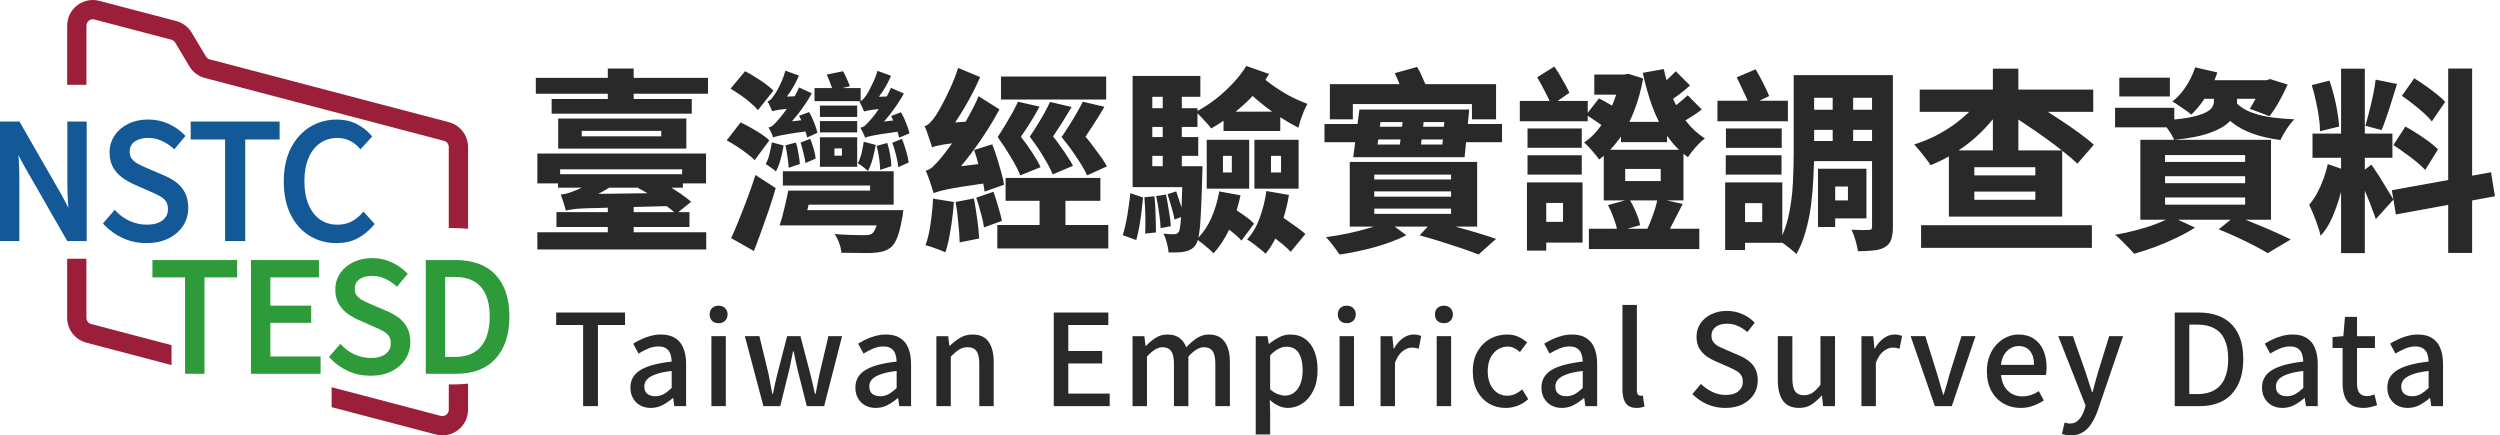 <svg width="379" height="66" viewBox="0 0 379 66" fill="none" xmlns="http://www.w3.org/2000/svg">
<g clip-path="url(#clip0_1778_149)">
<path d="M10.208 18.428V27.771C10.208 28.682 10.241 29.625 10.304 30.572C10.325 30.887 10.347 31.198 10.368 31.505C10.33 31.431 10.292 31.356 10.254 31.282C9.943 30.668 9.625 30.067 9.304 29.49L2.948 18.428H0V36.545H2.935V27.105C2.935 26.182 2.907 25.253 2.851 24.342C2.833 24.062 2.814 23.784 2.796 23.505C2.826 23.567 2.857 23.627 2.888 23.689C3.199 24.304 3.527 24.914 3.863 25.505L10.194 36.543H13.143V18.426H10.208V18.428Z" fill="#135897"/>
<path d="M28.026 29.179C27.687 28.546 27.223 28.01 26.643 27.586C26.086 27.179 25.435 26.821 24.715 26.527L22.265 25.481C21.83 25.296 21.392 25.088 20.959 24.864C20.57 24.663 20.247 24.404 20 24.095C19.773 23.811 19.663 23.459 19.663 23.012C19.663 22.352 19.897 21.854 20.376 21.491C20.887 21.107 21.586 20.911 22.454 20.911C23.153 20.911 23.814 21.043 24.416 21.304C25.033 21.572 25.601 21.926 26.107 22.357L26.431 22.634L28.115 20.607L27.844 20.335C27.208 19.699 26.421 19.167 25.507 18.751C24.582 18.332 23.555 18.119 22.454 18.119C21.352 18.119 20.345 18.333 19.474 18.756C18.593 19.184 17.89 19.78 17.383 20.527C16.869 21.285 16.608 22.162 16.608 23.131C16.608 24.029 16.804 24.811 17.192 25.454C17.57 26.082 18.06 26.605 18.646 27.01C19.206 27.397 19.782 27.72 20.357 27.966L22.842 29.065C23.364 29.28 23.84 29.509 24.259 29.744C24.639 29.959 24.942 30.222 25.158 30.526C25.359 30.809 25.46 31.211 25.46 31.722C25.46 32.417 25.198 32.964 24.656 33.39C24.093 33.835 23.289 34.06 22.265 34.06C21.406 34.06 20.569 33.888 19.777 33.546C18.983 33.206 18.289 32.732 17.711 32.141L17.392 31.813L15.603 33.876L15.87 34.153C16.665 34.981 17.61 35.644 18.677 36.125C19.751 36.608 20.942 36.852 22.217 36.852C23.491 36.852 24.624 36.613 25.558 36.141C26.502 35.665 27.242 35.019 27.758 34.22C28.277 33.416 28.54 32.512 28.54 31.529C28.54 30.607 28.366 29.816 28.026 29.177V29.179Z" fill="#135897"/>
<path d="M28.912 18.428V21.148H34.124V36.545H37.177V21.148H42.388V18.428H28.912Z" fill="#135897"/>
<path d="M55.105 32.072L54.792 32.412C54.292 32.957 53.741 33.373 53.15 33.65C52.567 33.923 51.894 34.062 51.151 34.062C50.15 34.062 49.266 33.799 48.524 33.282C47.777 32.759 47.189 32 46.778 31.024C46.357 30.026 46.144 28.828 46.144 27.464C46.144 26.1 46.361 24.907 46.789 23.919C47.208 22.95 47.797 22.199 48.545 21.684C49.287 21.172 50.163 20.914 51.15 20.914C51.783 20.914 52.378 21.038 52.916 21.282C53.457 21.527 53.936 21.871 54.34 22.304L54.651 22.637L56.423 20.691L56.179 20.409C55.638 19.784 54.926 19.242 54.065 18.799C53.191 18.349 52.194 18.122 51.101 18.122C49.569 18.122 48.174 18.507 46.952 19.268C45.732 20.029 44.76 21.127 44.062 22.531C43.369 23.924 43.019 25.6 43.019 27.514C43.019 29.428 43.366 31.122 44.05 32.507C44.741 33.906 45.701 34.991 46.907 35.735C48.112 36.479 49.491 36.857 51.007 36.857C52.196 36.857 53.249 36.625 54.138 36.168C55.014 35.718 55.828 35.069 56.557 34.24L56.804 33.959L55.1 32.077L55.105 32.072Z" fill="#135897"/>
<path d="M23.11 39.423V42.05H28.058V56.667H31.002V42.05H35.95V39.423H23.11Z" fill="#2E9B3A"/>
<path d="M40.988 54.041V48.94H47.179V46.337H40.988V42.05H48.352V39.423H38.045V56.667H48.601V54.041H40.988Z" fill="#2E9B3A"/>
<path d="M61.713 49.643C61.39 49.039 60.947 48.529 60.393 48.124C59.862 47.735 59.244 47.397 58.56 47.117L56.234 46.124C55.821 45.947 55.406 45.751 54.996 45.538C54.63 45.349 54.325 45.105 54.093 44.813C53.881 44.548 53.778 44.217 53.778 43.799C53.778 43.18 53.996 42.713 54.447 42.373C54.926 42.01 55.586 41.825 56.407 41.825C57.069 41.825 57.692 41.95 58.261 42.196C58.845 42.449 59.383 42.783 59.861 43.192L60.185 43.469L61.809 41.514L61.538 41.242C60.931 40.638 60.184 40.129 59.313 39.734C58.433 39.333 57.454 39.131 56.406 39.131C55.357 39.131 54.397 39.335 53.567 39.737C52.727 40.144 52.057 40.713 51.572 41.428C51.082 42.151 50.833 42.986 50.833 43.912C50.833 44.77 51.021 45.516 51.39 46.129C51.751 46.728 52.217 47.227 52.777 47.613C53.309 47.981 53.857 48.287 54.406 48.522L56.765 49.565C57.259 49.77 57.711 49.986 58.108 50.21C58.467 50.412 58.751 50.66 58.955 50.945C59.144 51.21 59.239 51.588 59.239 52.069C59.239 52.722 58.991 53.235 58.483 53.636C57.952 54.055 57.192 54.268 56.225 54.268C55.412 54.268 54.62 54.105 53.871 53.782C53.12 53.459 52.462 53.012 51.916 52.452L51.596 52.124L49.871 54.115L50.137 54.392C50.895 55.18 51.794 55.813 52.811 56.27C53.833 56.728 54.967 56.962 56.18 56.962C57.393 56.962 58.471 56.734 59.364 56.285C60.265 55.832 60.969 55.215 61.46 54.454C61.955 53.687 62.206 52.823 62.206 51.887C62.206 51.007 62.041 50.253 61.717 49.644L61.713 49.643Z" fill="#2E9B3A"/>
<path d="M75.137 41.668C73.742 40.179 71.704 39.423 69.081 39.423H64.548V56.667H69.148C71.746 56.667 73.766 55.887 75.155 54.347C76.531 52.821 77.228 50.677 77.228 47.976C77.228 45.275 76.526 43.15 75.137 41.667V41.668ZM67.49 41.981H68.921C70.698 41.981 72.038 42.491 72.907 43.497C73.792 44.521 74.239 46.028 74.239 47.978C74.239 49.928 73.789 51.481 72.902 52.543C72.021 53.596 70.72 54.108 68.921 54.108H67.49V41.981Z" fill="#2E9B3A"/>
<path d="M12.242 3.89C12.242 3.32 12.502 2.792 12.954 2.443C13.278 2.192 13.667 2.062 14.065 2.062C14.222 2.062 14.378 2.082 14.534 2.122L26.191 5.186C26.656 5.308 27.048 5.603 27.296 6.015L29.448 9.617C29.857 10.301 30.507 10.79 31.278 10.993L67.529 20.519C68.332 20.73 68.892 21.457 68.892 22.287V33.715H69.079C69.43 33.715 69.766 33.73 70.093 33.758V22.287C70.093 20.911 69.163 19.706 67.833 19.357L31.582 9.832C31.117 9.71 30.725 9.414 30.478 9.002L28.325 5.4C27.916 4.716 27.266 4.227 26.495 4.024L14.84 0.96C13.924 0.72 12.971 0.914 12.22 1.491C11.471 2.069 11.041 2.943 11.041 3.89V11.997H12.242V3.89Z" fill="#9B1F39"/>
<path d="M70.954 34.691L70.022 34.613C69.71 34.588 69.392 34.574 69.079 34.574H68.033V22.287C68.033 21.847 67.735 21.462 67.311 21.351L31.06 11.825C30.07 11.565 29.235 10.938 28.711 10.058L26.558 6.457C26.428 6.239 26.22 6.082 25.974 6.017L14.318 2.954C14.024 2.876 13.72 2.938 13.481 3.124C13.242 3.309 13.105 3.588 13.105 3.89V12.856H10.185V3.89C10.185 2.675 10.737 1.553 11.699 0.811C12.662 0.069 13.887 -0.179 15.062 0.129L26.718 3.192C27.708 3.452 28.543 4.079 29.067 4.959L31.22 8.56C31.351 8.778 31.558 8.935 31.806 9L68.057 18.526C69.765 18.974 70.957 20.521 70.957 22.287V34.691H70.954Z" fill="#9B1F39"/>
<path d="M25.148 52.991L13.607 49.954C12.804 49.742 12.244 49.016 12.244 48.186V40.089H11.043V48.186C11.043 49.56 11.973 50.766 13.302 51.115L25.149 54.234V52.991H25.148Z" fill="#9B1F39"/>
<path d="M26.007 55.347L13.082 51.945C11.375 51.497 10.182 49.95 10.182 48.184V39.228H13.101V48.184C13.101 48.624 13.399 49.009 13.823 49.12L26.005 52.327V55.345L26.007 55.347Z" fill="#9B1F39"/>
<path d="M69.148 59.131H68.894V62.11C68.894 62.68 68.634 63.208 68.182 63.557C67.73 63.906 67.155 64.022 66.601 63.876L51.131 59.814V61.057L66.296 65.038C66.553 65.105 66.814 65.139 67.072 65.139C67.732 65.139 68.376 64.923 68.914 64.507C69.663 63.93 70.093 63.055 70.093 62.108V59.091C69.787 59.117 69.472 59.129 69.146 59.129L69.148 59.131Z" fill="#9B1F39"/>
<path d="M67.072 66C66.739 66 66.404 65.957 66.077 65.871L50.272 61.722V58.703L66.82 63.048C67.112 63.125 67.418 63.064 67.658 62.878C67.897 62.694 68.034 62.414 68.034 62.112V58.273H69.15C69.443 58.273 69.739 58.261 70.026 58.237L70.955 58.161V62.112C70.955 63.327 70.404 64.448 69.442 65.191C68.754 65.722 67.935 66.002 67.074 66.002L67.072 66Z" fill="#9B1F39"/>
</g>
<path fill-rule="evenodd" clip-rule="evenodd" d="M174.689 20.782V19.242H176.268V20.782H174.689ZM179.165 20.782V19.242H181.535V17.179C181.699 17.325 181.874 17.499 182.062 17.702C182.355 17.998 182.648 18.314 182.94 18.649C183.233 18.965 183.458 19.242 183.614 19.479C184.25 19.116 184.874 18.726 185.486 18.308V19.864H194.088V17.773C195.02 18.374 195.936 18.904 196.839 19.36C196.918 19.044 197.025 18.659 197.162 18.205C197.317 17.751 197.483 17.307 197.659 16.872C197.853 16.418 198.039 16.043 198.214 15.747C197.298 15.411 196.351 14.986 195.377 14.473C194.421 13.94 193.523 13.367 192.684 12.755C192.382 12.535 192.1 12.318 191.834 12.103C192.028 11.812 192.214 11.515 192.392 11.214L188.938 10C188.412 10.869 187.749 11.728 186.949 12.577C186.169 13.426 185.291 14.236 184.315 15.006C183.422 15.694 182.495 16.299 181.535 16.82V16.398H179.165V14.68H181.975V11.511H171.704V28.365H179.226C179.2 29.391 179.169 30.27 179.136 31.002C179.132 31.161 179.127 31.315 179.121 31.464C179.071 31.306 179.019 31.142 178.961 30.972C178.746 30.281 178.531 29.629 178.318 29.017L177 29.432C177.196 30.044 177.4 30.715 177.615 31.446C177.83 32.157 177.976 32.769 178.054 33.283L179.051 32.904C179.025 33.309 178.994 33.652 178.961 33.934C178.902 34.566 178.815 34.971 178.698 35.149C178.6 35.287 178.493 35.386 178.375 35.445C178.258 35.484 178.122 35.504 177.966 35.504H177.323C177.05 35.484 176.737 35.455 176.385 35.415C176.581 35.791 176.747 36.245 176.883 36.778C177.039 37.331 177.127 37.825 177.146 38.259C177.615 38.279 178.064 38.279 178.493 38.259C178.921 38.259 179.292 38.22 179.605 38.141C179.956 38.081 180.258 37.973 180.511 37.815C180.784 37.677 181.038 37.44 181.272 37.104C181.392 36.938 181.497 36.698 181.586 36.384C181.796 36.524 182.022 36.695 182.267 36.897C182.599 37.173 182.92 37.44 183.233 37.696C183.545 37.973 183.789 38.21 183.965 38.407C184.868 37.437 185.657 36.238 186.334 34.81C186.45 34.901 186.567 34.994 186.685 35.09C187.35 35.603 187.857 36.067 188.207 36.482L190.11 33.905C189.739 33.51 189.211 33.075 188.529 32.601C188.164 32.341 187.811 32.101 187.471 31.882C187.7 31.146 187.897 30.388 188.061 29.61L184.843 29.017C184.589 30.459 184.179 31.821 183.614 33.105C183.102 34.245 182.457 35.217 181.677 36.02C181.71 35.862 181.742 35.69 181.77 35.504C181.906 34.714 182.004 33.589 182.062 32.127C182.14 30.666 182.209 28.751 182.267 26.381C182.286 26.203 182.296 25.966 182.296 25.67V25.196H180.804H179.282H179.165V23.626H181.653V20.782H179.165ZM192.863 16.931H187.326C187.733 16.599 188.134 16.254 188.529 15.895C189.013 15.46 189.47 15.01 189.902 14.545C190.102 14.727 190.307 14.911 190.519 15.095C191.266 15.73 192.047 16.343 192.863 16.931ZM176.268 16.398V14.68H174.689V16.398H176.268ZM176.268 23.626V25.196H174.689V23.626H176.268ZM175.273 29.728L176.766 29.491C176.923 30.241 177.069 31.071 177.205 31.979C177.361 32.868 177.459 33.638 177.498 34.29L175.947 34.586C175.928 33.915 175.849 33.135 175.713 32.246C175.596 31.337 175.45 30.498 175.273 29.728ZM173.489 29.906L175.01 29.758C175.108 30.627 175.167 31.575 175.187 32.601C175.225 33.608 175.244 34.487 175.244 35.238L173.606 35.415C173.644 34.665 173.654 33.776 173.635 32.749C173.616 31.723 173.567 30.775 173.489 29.906ZM171.353 29.284L173.285 29.935C173.226 30.587 173.147 31.318 173.051 32.127C172.953 32.917 172.836 33.688 172.699 34.438C172.563 35.169 172.417 35.82 172.259 36.393L170.212 35.652C170.387 35.08 170.553 34.428 170.709 33.697C170.865 32.947 170.992 32.187 171.089 31.416C171.207 30.646 171.295 29.935 171.353 29.284ZM185.398 23.626V26.144H186.745V23.626H185.398ZM182.94 21.197H189.378V28.602H182.94V21.197ZM192.684 23.626V26.144H194.206V23.626H192.684ZM190.168 21.197H196.868V28.602H190.168V21.197ZM191.981 28.958L195.406 29.55C195.205 30.757 194.93 31.918 194.582 33.032C194.757 33.15 194.933 33.273 195.112 33.401C195.659 33.776 196.176 34.142 196.664 34.497C197.171 34.853 197.58 35.178 197.893 35.475L195.669 38.17C195.377 37.854 194.986 37.489 194.499 37.074C194.138 36.77 193.755 36.466 193.347 36.162C192.912 37.028 192.417 37.796 191.866 38.466C191.67 38.269 191.397 38.032 191.046 37.755C190.713 37.479 190.363 37.203 189.993 36.926C189.641 36.669 189.328 36.462 189.056 36.304C189.856 35.435 190.49 34.359 190.957 33.075C191.445 31.772 191.787 30.399 191.981 28.958ZM241.697 11.303H245.618H246.204L246.847 11.185L249.1 11.896C248.768 13.732 248.29 15.43 247.666 16.99C247.465 17.503 247.25 17.996 247.018 18.471H251.5C251.134 17.75 250.802 16.989 250.505 16.191C249.919 14.571 249.431 12.853 249.041 11.037L252.231 10.474C252.353 11.043 252.492 11.604 252.649 12.158C253.217 11.639 253.682 11.186 254.045 10.8L256.21 12.962C255.683 13.436 255.118 13.9 254.513 14.354C254.201 14.586 253.908 14.795 253.636 14.982C253.78 15.31 253.933 15.632 254.093 15.945C254.163 15.89 254.235 15.834 254.308 15.776C254.952 15.262 255.47 14.818 255.86 14.443L257.996 16.605C257.391 17.059 256.767 17.484 256.123 17.879C255.912 18.008 255.71 18.13 255.515 18.245C255.541 18.281 255.569 18.317 255.597 18.353C256.415 19.419 257.372 20.298 258.463 20.989C258.034 21.305 257.566 21.75 257.059 22.322C256.571 22.875 256.181 23.379 255.889 23.833C255.659 23.668 255.434 23.495 255.215 23.314V30.38H252.653L255.099 30.913C254.669 31.762 254.241 32.601 253.811 33.431C253.585 33.879 253.367 34.293 253.157 34.675H257.615V37.755H240.877V34.675H245.13C245.035 34.247 244.885 33.753 244.682 33.194C244.408 32.423 244.106 31.722 243.774 31.09L246.373 30.38H243.13V23.625C242.902 23.821 242.669 24.009 242.429 24.188C242.175 23.813 241.824 23.369 241.375 22.855C240.927 22.322 240.516 21.908 240.145 21.611C241.063 20.999 241.892 20.18 242.633 19.153C242.68 19.089 242.725 19.025 242.771 18.96C242.579 18.813 242.367 18.66 242.135 18.501C241.623 18.149 241.145 17.833 240.702 17.552V18.383H230.402V15.302H234.909C234.731 14.885 234.506 14.421 234.235 13.91C233.826 13.1 233.426 12.369 233.036 11.718L235.64 10.089C236.069 10.701 236.488 11.382 236.899 12.133C237.327 12.863 237.669 13.505 237.923 14.058L236.145 15.302H240.702V17.104L242.399 14.917C242.946 15.174 243.52 15.49 244.125 15.865C244.214 15.915 244.3 15.965 244.383 16.015C244.424 15.916 244.466 15.817 244.506 15.717C244.693 15.266 244.861 14.812 245.01 14.354H241.697V11.303ZM245.443 21.108C245.542 20.971 245.639 20.833 245.735 20.693V21.552H252.729V20.575C253.273 21.366 253.875 22.076 254.534 22.707H244.102C244.577 22.215 245.024 21.681 245.443 21.108ZM247.128 30.38H251.239C251.161 30.757 251.053 31.172 250.914 31.623C250.739 32.176 250.543 32.729 250.33 33.282C250.142 33.791 249.948 34.256 249.744 34.675H246.707L248.632 34.141C248.553 33.608 248.359 32.976 248.046 32.245C247.765 31.567 247.458 30.945 247.128 30.38ZM246.379 25.61V27.447H251.763V25.61H246.379ZM231.572 19.479H239.795V22.411H231.572V19.479ZM231.572 23.537H239.795V26.469H231.572V23.537ZM234.411 27.654H239.913V36.778H234.411V37.992H231.484V27.654H233.007H234.411ZM236.957 33.638H234.411V30.765H236.957V33.638ZM328.222 27.773V26.707H340.364V27.773H328.222ZM328.222 31.032V29.936H340.364V31.032H328.222ZM328.222 24.545V23.508H340.364V24.545H328.222ZM329.597 21.197H324.476V33.313H328.357C327.892 33.533 327.38 33.751 326.816 33.964C325.88 34.32 324.876 34.636 323.802 34.912C322.749 35.189 321.697 35.416 320.642 35.594C320.936 35.811 321.257 36.097 321.608 36.453C321.979 36.808 322.33 37.164 322.661 37.519C323.013 37.894 323.305 38.21 323.539 38.467C324.553 38.19 325.617 37.845 326.729 37.43C327.841 37.015 328.923 36.551 329.978 36.038C331.03 35.544 331.956 35.031 332.757 34.498L330.181 33.313H338.163L336.355 34.764C337.292 35.139 338.228 35.544 339.165 35.979C340.101 36.413 340.969 36.838 341.77 37.252C342.569 37.667 343.242 38.042 343.789 38.378L347.27 36.304C346.607 35.969 345.808 35.594 344.871 35.179C343.954 34.764 342.978 34.349 341.945 33.935C341.434 33.72 340.928 33.513 340.428 33.313H344.286V21.197H329.597ZM329.597 21.197C329.421 20.763 329.129 20.259 328.719 19.687C328.63 19.552 328.543 19.424 328.456 19.302H320.642V16.34H329.626V18.117C330.492 18.035 331.233 17.936 331.85 17.82C332.922 17.603 333.722 17.366 334.25 17.11C334.795 16.853 335.156 16.586 335.331 16.31C335.527 16.014 335.625 15.727 335.625 15.451V14.977H334.188C333.562 15.92 332.9 16.72 332.2 17.376C331.987 17.179 331.703 16.962 331.353 16.724C331.001 16.468 330.64 16.221 330.27 15.984C329.918 15.727 329.607 15.53 329.333 15.392C330.133 14.76 330.825 13.989 331.411 13.081C332.016 12.153 332.473 11.195 332.786 10.208L336.151 10.978C336.019 11.378 335.872 11.773 335.708 12.163H343.028H343.583L344.139 11.985L346.803 12.815C346.432 13.664 346.002 14.523 345.514 15.392C345.026 16.261 344.54 17.001 344.052 17.613L341.067 16.488C341.347 16.054 341.64 15.551 341.948 14.977H339.136V15.629C339.136 15.66 339.135 15.691 339.135 15.722C339.602 16.166 340.188 16.549 340.892 16.873C341.77 17.248 342.794 17.534 343.964 17.732C345.134 17.909 346.422 18.028 347.827 18.087C347.456 18.443 347.066 18.936 346.655 19.568C346.246 20.18 345.934 20.733 345.719 21.227C344.179 21.03 342.794 20.714 341.564 20.279C340.335 19.845 339.273 19.272 338.376 18.561C338.279 18.485 338.185 18.408 338.093 18.329C337.914 18.517 337.704 18.703 337.467 18.887C336.824 19.4 335.869 19.864 334.6 20.279C333.351 20.694 331.684 21 329.597 21.197ZM328.952 11.778H321.286V14.621H328.952V11.778ZM354.907 10.415H358.507V20.25H362.691V23.923H358.507V25.711L359.502 24.959C359.657 25.157 359.892 25.503 360.203 25.996C360.535 26.47 360.877 27.003 361.227 27.596C361.578 28.168 361.901 28.702 362.193 29.195C362.506 29.669 362.72 30.025 362.837 30.262L360.174 33.224C360.018 32.75 359.823 32.217 359.589 31.624C359.375 31.012 359.131 30.39 358.858 29.758C358.741 29.466 358.624 29.183 358.507 28.908V38.378H354.907V29.061C354.869 29.204 354.83 29.348 354.79 29.491C354.439 30.756 354.02 31.94 353.532 33.046C353.044 34.132 352.469 35.031 351.805 35.742C351.709 35.288 351.561 34.784 351.367 34.231C351.171 33.658 350.958 33.086 350.723 32.513C350.489 31.94 350.274 31.447 350.08 31.032C350.508 30.538 350.908 29.956 351.279 29.284C351.649 28.593 351.972 27.862 352.245 27.092C352.537 26.302 352.752 25.562 352.888 24.871L354.907 25.574V23.923H350.577V20.25H354.907V10.415ZM350.46 12.903L353.151 12.222C353.405 12.953 353.639 13.743 353.854 14.592C354.068 15.421 354.235 16.231 354.352 17.021C354.488 17.811 354.575 18.532 354.615 19.183L351.718 19.894C351.718 19.282 351.659 18.571 351.542 17.761C351.425 16.952 351.269 16.122 351.075 15.273C350.898 14.424 350.693 13.634 350.46 12.903ZM360.145 12.074L363.393 12.726C363.14 13.535 362.877 14.375 362.602 15.243C362.349 16.093 362.086 16.902 361.813 17.672C361.559 18.443 361.306 19.124 361.052 19.716L358.594 19.065C358.789 18.413 358.985 17.682 359.179 16.873C359.394 16.063 359.588 15.234 359.765 14.384C359.94 13.535 360.067 12.765 360.145 12.074ZM371.147 10.386H374.775V26.634L377.643 26.115L378.229 29.758L374.775 30.392V38.348H371.147V31.058L363.217 32.513L362.602 28.84L371.147 27.292V10.386ZM364.124 14.533L365.997 11.867C366.544 12.202 367.109 12.578 367.694 12.992C368.299 13.407 368.864 13.832 369.391 14.266C369.938 14.681 370.367 15.076 370.679 15.451L368.66 18.413C368.367 18.018 367.967 17.593 367.46 17.139C366.953 16.685 366.407 16.231 365.822 15.777C365.236 15.303 364.671 14.888 364.124 14.533ZM362.837 21.997L364.652 19.183C365.217 19.479 365.812 19.835 366.436 20.25C367.06 20.645 367.656 21.049 368.221 21.464C368.787 21.879 369.245 22.274 369.596 22.649L367.665 25.759C367.333 25.404 366.895 24.999 366.348 24.545C365.802 24.09 365.217 23.646 364.592 23.212C363.987 22.758 363.403 22.353 362.837 21.997ZM246.86 61.514C247.176 61.732 247.601 61.841 248.134 61.841C248.413 61.841 248.647 61.816 248.837 61.764C249.027 61.726 249.186 61.681 249.313 61.63L249.047 59.955C248.946 59.967 248.869 59.98 248.819 59.993H248.666C248.539 59.993 248.42 59.935 248.305 59.82C248.203 59.691 248.152 59.479 248.152 59.184V46.226H245.965V59.069C245.965 59.633 246.035 60.128 246.175 60.551C246.314 60.962 246.543 61.283 246.86 61.514ZM261.55 61.842C260.585 61.842 259.673 61.656 258.81 61.283C257.961 60.911 257.213 60.398 256.567 59.743L257.859 58.203C258.367 58.703 258.944 59.108 259.59 59.416C260.25 59.724 260.922 59.878 261.606 59.878C262.443 59.878 263.084 59.692 263.528 59.319C263.984 58.947 264.212 58.466 264.212 57.875C264.212 57.439 264.117 57.092 263.927 56.836C263.737 56.566 263.471 56.341 263.128 56.162C262.798 55.982 262.418 55.796 261.987 55.603L260.046 54.756C259.59 54.564 259.14 54.313 258.696 54.005C258.266 53.684 257.904 53.286 257.613 52.812C257.333 52.324 257.194 51.733 257.194 51.04C257.194 50.296 257.391 49.628 257.784 49.038C258.176 48.447 258.722 47.985 259.419 47.651C260.117 47.305 260.909 47.132 261.797 47.132C262.621 47.132 263.401 47.292 264.137 47.613C264.871 47.934 265.5 48.37 266.019 48.922L264.897 50.347C264.454 49.949 263.978 49.641 263.471 49.423C262.976 49.192 262.418 49.076 261.797 49.076C261.074 49.076 260.504 49.243 260.085 49.577C259.666 49.898 259.457 50.334 259.457 50.886C259.457 51.297 259.565 51.637 259.78 51.907C259.997 52.163 260.275 52.381 260.617 52.561C260.973 52.728 261.334 52.889 261.702 53.043L263.623 53.87C264.181 54.102 264.675 54.384 265.107 54.718C265.537 55.051 265.873 55.456 266.114 55.931C266.355 56.406 266.475 56.996 266.475 57.702C266.475 58.459 266.28 59.153 265.885 59.782C265.493 60.398 264.929 60.898 264.193 61.283C263.457 61.656 262.577 61.842 261.55 61.842ZM329.691 61.571V47.381H333.323C334.769 47.381 335.993 47.65 336.993 48.19C337.995 48.716 338.756 49.499 339.277 50.539C339.809 51.578 340.075 52.875 340.075 54.428C340.075 55.968 339.809 57.271 339.277 58.336C338.756 59.402 338.002 60.211 337.013 60.763C336.025 61.301 334.833 61.571 333.438 61.571H329.691ZM331.897 59.742H333.171C334.172 59.742 335.016 59.543 335.701 59.145C336.398 58.747 336.918 58.157 337.261 57.374C337.615 56.578 337.793 55.596 337.793 54.428C337.793 53.247 337.615 52.271 337.261 51.501C336.918 50.731 336.398 50.16 335.701 49.788C335.016 49.403 334.172 49.21 333.171 49.21H331.897V59.742ZM358.312 61.841C357.527 61.841 356.898 61.687 356.43 61.379C355.972 61.058 355.643 60.622 355.44 60.07C355.238 59.505 355.136 58.85 355.136 58.106V52.753H353.614V51.098L355.25 50.963L355.497 48.036H357.323V50.963H360.043V52.753H357.323V58.125C357.323 58.754 357.444 59.236 357.685 59.569C357.925 59.89 358.319 60.051 358.864 60.051C359.041 60.051 359.232 60.025 359.434 59.974C359.637 59.922 359.814 59.865 359.967 59.8L360.367 61.437C360.087 61.527 359.77 61.617 359.415 61.706C359.073 61.796 358.705 61.841 358.312 61.841ZM365 61.841C364.405 61.841 363.872 61.713 363.403 61.456C362.947 61.2 362.584 60.84 362.318 60.378C362.052 59.916 361.919 59.377 361.919 58.761C361.919 57.618 362.414 56.739 363.403 56.123C364.405 55.494 365.997 55.057 368.177 54.814C368.164 54.403 368.101 54.024 367.987 53.678C367.872 53.331 367.67 53.055 367.377 52.85C367.099 52.632 366.699 52.522 366.18 52.522C365.634 52.522 365.108 52.632 364.601 52.85C364.093 53.068 363.612 53.318 363.155 53.601L362.338 52.099C362.706 51.868 363.111 51.65 363.555 51.444C363.998 51.226 364.474 51.053 364.981 50.924C365.488 50.783 366.014 50.712 366.56 50.712C367.435 50.712 368.152 50.892 368.71 51.252C369.267 51.598 369.679 52.105 369.946 52.773C370.225 53.44 370.364 54.249 370.364 55.199V61.572H368.576L368.405 60.359H368.328C367.86 60.77 367.346 61.123 366.789 61.418C366.231 61.7 365.634 61.841 365 61.841ZM365.666 60.07C366.123 60.07 366.548 59.967 366.941 59.762C367.333 59.544 367.745 59.229 368.177 58.818V56.238C367.15 56.354 366.331 56.527 365.724 56.758C365.115 56.977 364.678 57.24 364.41 57.548C364.157 57.843 364.03 58.19 364.03 58.587C364.03 59.114 364.189 59.492 364.505 59.723C364.822 59.955 365.21 60.07 365.666 60.07ZM344.406 61.456C344.875 61.713 345.408 61.841 346.003 61.841C346.637 61.841 347.234 61.7 347.791 61.418C348.349 61.123 348.863 60.77 349.331 60.359H349.409L349.579 61.572H351.367V55.199C351.367 54.249 351.228 53.44 350.948 52.773C350.682 52.105 350.27 51.598 349.712 51.252C349.155 50.892 348.438 50.712 347.563 50.712C347.018 50.712 346.491 50.783 345.984 50.924C345.477 51.053 345.001 51.226 344.558 51.444C344.114 51.65 343.709 51.868 343.341 52.099L344.158 53.601C344.616 53.318 345.096 53.068 345.604 52.85C346.111 52.632 346.637 52.522 347.183 52.522C347.702 52.522 348.102 52.632 348.381 52.85C348.673 53.055 348.875 53.331 348.99 53.678C349.104 54.024 349.167 54.403 349.18 54.814C346.998 55.057 345.408 55.494 344.406 56.123C343.417 56.739 342.922 57.618 342.922 58.761C342.922 59.377 343.056 59.916 343.322 60.378C343.587 60.84 343.95 61.2 344.406 61.456ZM347.944 59.762C347.551 59.967 347.125 60.07 346.669 60.07C346.213 60.07 345.826 59.955 345.509 59.723C345.192 59.492 345.033 59.114 345.033 58.587C345.033 58.19 345.16 57.843 345.413 57.548C345.679 57.24 346.118 56.977 346.727 56.758C347.335 56.527 348.153 56.354 349.18 56.238V58.818C348.748 59.229 348.336 59.544 347.944 59.762ZM313.173 65.942C313.388 65.981 313.636 66 313.915 66C314.65 66 315.272 65.84 315.779 65.519C316.286 65.21 316.716 64.768 317.072 64.19C317.44 63.625 317.757 62.964 318.023 62.207L321.865 50.962H319.753L318.061 56.431C317.922 56.906 317.781 57.4 317.642 57.913C317.503 58.427 317.369 58.927 317.243 59.415H317.148L316.653 57.913C316.501 57.4 316.343 56.906 316.177 56.431L314.256 50.962H312.032L316.177 61.495L315.95 62.226C315.76 62.791 315.494 63.26 315.151 63.632C314.809 64.017 314.351 64.209 313.781 64.209C313.642 64.209 313.502 64.19 313.363 64.151C313.224 64.113 313.103 64.081 313.002 64.055L312.583 65.788C312.773 65.852 312.971 65.904 313.173 65.942ZM306.327 61.841C305.376 61.841 304.515 61.623 303.74 61.187C302.967 60.737 302.352 60.102 301.896 59.281C301.439 58.446 301.211 57.445 301.211 56.277C301.211 55.417 301.344 54.647 301.61 53.967C301.877 53.273 302.238 52.689 302.694 52.214C303.15 51.727 303.664 51.354 304.235 51.098C304.805 50.841 305.388 50.712 305.985 50.712C306.91 50.712 307.69 50.924 308.324 51.348C308.958 51.759 309.44 52.343 309.769 53.1C310.1 53.845 310.264 54.717 310.264 55.719C310.264 55.937 310.252 56.149 310.227 56.354C310.213 56.547 310.188 56.713 310.15 56.855H303.36C303.423 57.522 303.594 58.1 303.874 58.587C304.165 59.062 304.539 59.435 304.996 59.704C305.465 59.961 305.997 60.089 306.593 60.089C307.063 60.089 307.499 60.019 307.906 59.877C308.311 59.736 308.704 59.544 309.084 59.3L309.846 60.705C309.364 61.026 308.825 61.296 308.229 61.514C307.646 61.732 307.012 61.841 306.327 61.841ZM303.34 55.314H308.362C308.362 54.416 308.16 53.716 307.753 53.216C307.36 52.715 306.784 52.465 306.022 52.465C305.592 52.465 305.186 52.574 304.805 52.792C304.425 53.01 304.101 53.331 303.835 53.755C303.582 54.178 303.418 54.698 303.34 55.314ZM289.655 50.962L293.326 61.572H295.893L299.487 50.962H297.358L295.569 56.681C295.43 57.194 295.284 57.721 295.133 58.26C294.98 58.786 294.821 59.312 294.657 59.839H294.58L294.124 58.26C293.972 57.721 293.819 57.194 293.668 56.681L291.88 50.962H289.655ZM282.194 61.572V50.963H283.982L284.173 52.869H284.21C284.59 52.189 285.041 51.662 285.56 51.29C286.08 50.905 286.626 50.712 287.196 50.712C287.45 50.712 287.666 50.732 287.842 50.77C288.02 50.809 288.191 50.86 288.357 50.924L287.976 52.869C287.786 52.805 287.615 52.76 287.462 52.734C287.311 52.709 287.127 52.696 286.911 52.696C286.492 52.696 286.048 52.869 285.58 53.216C285.111 53.549 284.711 54.14 284.382 54.987V61.572H282.194ZM270.295 60.744C270.816 61.475 271.633 61.841 272.75 61.841C273.472 61.841 274.1 61.668 274.632 61.321C275.165 60.975 275.673 60.526 276.154 59.973H276.211L276.382 61.572H278.189V50.962H275.983V58.337C275.551 58.889 275.146 59.293 274.766 59.55C274.385 59.794 273.954 59.916 273.472 59.916C272.864 59.916 272.42 59.717 272.141 59.319C271.862 58.921 271.723 58.273 271.723 57.374V50.962H269.517V57.644C269.517 58.979 269.776 60.012 270.295 60.744ZM236.766 61.841C236.171 61.841 235.638 61.713 235.169 61.456C234.712 61.2 234.351 60.84 234.085 60.378C233.819 59.916 233.685 59.377 233.685 58.761C233.685 57.618 234.18 56.739 235.169 56.123C236.171 55.494 237.761 55.057 239.943 54.814C239.93 54.403 239.867 54.024 239.753 53.678C239.638 53.331 239.436 53.055 239.144 52.85C238.865 52.632 238.466 52.522 237.946 52.522C237.4 52.522 236.874 52.632 236.367 52.85C235.86 53.068 235.377 53.318 234.921 53.601L234.104 52.099C234.472 51.868 234.877 51.65 235.321 51.444C235.765 51.226 236.24 51.053 236.747 50.924C237.254 50.783 237.781 50.712 238.326 50.712C239.201 50.712 239.917 50.892 240.475 51.252C241.033 51.598 241.445 52.105 241.711 52.773C241.991 53.44 242.13 54.249 242.13 55.199V61.572H240.343L240.17 60.359H240.094C239.626 60.77 239.112 61.123 238.554 61.418C237.996 61.7 237.4 61.841 236.766 61.841ZM237.432 60.07C237.888 60.07 238.314 59.967 238.707 59.762C239.1 59.544 239.512 59.229 239.943 58.818V56.238C238.916 56.354 238.098 56.527 237.489 56.758C236.881 56.977 236.443 57.24 236.177 57.548C235.923 57.843 235.796 58.19 235.796 58.587C235.796 59.114 235.955 59.492 236.272 59.723C236.589 59.955 236.976 60.07 237.432 60.07ZM225.727 61.187C226.475 61.623 227.325 61.841 228.276 61.841C228.871 61.841 229.468 61.732 230.063 61.514C230.66 61.283 231.199 60.949 231.68 60.513L230.768 59.03C230.451 59.3 230.102 59.531 229.722 59.723C229.341 59.903 228.929 59.993 228.485 59.993C227.915 59.993 227.406 59.839 226.963 59.531C226.519 59.223 226.17 58.793 225.917 58.241C225.663 57.676 225.536 57.022 225.536 56.277C225.536 55.532 225.663 54.884 225.917 54.332C226.184 53.767 226.545 53.331 227.001 53.023C227.457 52.702 227.978 52.542 228.561 52.542C228.915 52.542 229.246 52.619 229.549 52.773C229.854 52.914 230.146 53.113 230.424 53.37L231.509 51.925C231.129 51.579 230.692 51.29 230.197 51.059C229.702 50.828 229.119 50.712 228.447 50.712C227.535 50.712 226.684 50.931 225.899 51.367C225.112 51.804 224.478 52.439 223.996 53.273C223.515 54.095 223.274 55.096 223.274 56.277C223.274 57.445 223.495 58.446 223.939 59.281C224.383 60.102 224.98 60.737 225.727 61.187ZM217.804 61.571V50.962H219.991V61.571H217.804ZM218.908 48.998C218.489 48.998 218.153 48.877 217.899 48.633C217.658 48.389 217.538 48.061 217.538 47.651C217.538 47.266 217.658 46.951 217.899 46.707C218.153 46.463 218.489 46.341 218.908 46.341C219.301 46.341 219.623 46.463 219.877 46.707C220.13 46.951 220.257 47.266 220.257 47.651C220.257 48.061 220.13 48.389 219.877 48.633C219.623 48.877 219.301 48.998 218.908 48.998ZM209.29 50.963V61.572H211.478V54.987C211.808 54.14 212.208 53.549 212.676 53.216C213.146 52.869 213.59 52.696 214.007 52.696C214.224 52.696 214.407 52.709 214.56 52.734C214.711 52.76 214.882 52.805 215.073 52.869L215.453 50.924C215.289 50.86 215.117 50.809 214.94 50.77C214.762 50.732 214.546 50.712 214.293 50.712C213.722 50.712 213.178 50.905 212.657 51.29C212.137 51.662 211.687 52.189 211.306 52.869H211.269L211.079 50.963H209.29ZM203.079 61.571V50.962H205.266V61.571H203.079ZM204.183 48.998C203.764 48.998 203.428 48.877 203.174 48.633C202.933 48.389 202.813 48.061 202.813 47.651C202.813 47.266 202.933 46.951 203.174 46.707C203.428 46.463 203.764 46.341 204.183 46.341C204.576 46.341 204.898 46.463 205.152 46.707C205.405 46.951 205.532 47.266 205.532 47.651C205.532 48.061 205.405 48.389 205.152 48.633C204.898 48.877 204.576 48.998 204.183 48.998ZM190.369 50.963V65.865H192.556V62.438L192.498 60.628C192.929 61.014 193.38 61.315 193.849 61.533C194.319 61.739 194.78 61.841 195.238 61.841C196.023 61.841 196.759 61.617 197.444 61.167C198.129 60.718 198.68 60.063 199.098 59.204C199.529 58.344 199.745 57.31 199.745 56.104C199.745 55.013 199.587 54.069 199.27 53.273C198.953 52.465 198.483 51.836 197.862 51.386C197.24 50.937 196.493 50.712 195.618 50.712C195.021 50.712 194.451 50.854 193.906 51.136C193.361 51.419 192.854 51.752 192.384 52.137H192.347L192.156 50.963H190.369ZM196.169 59.531C195.777 59.826 195.326 59.974 194.819 59.974C194.502 59.974 194.146 59.903 193.754 59.762C193.361 59.621 192.961 59.377 192.556 59.03V53.851C193 53.414 193.417 53.094 193.811 52.888C194.217 52.67 194.622 52.561 195.028 52.561C195.611 52.561 196.081 52.709 196.435 53.004C196.791 53.286 197.05 53.697 197.215 54.236C197.393 54.762 197.481 55.398 197.481 56.142C197.481 56.964 197.361 57.663 197.12 58.241C196.891 58.806 196.574 59.236 196.169 59.531ZM171.693 61.572V50.963H173.482L173.672 52.465H173.709C174.165 51.977 174.655 51.566 175.174 51.232C175.706 50.886 176.303 50.712 176.962 50.712C177.736 50.712 178.351 50.886 178.807 51.232C179.263 51.566 179.606 52.041 179.833 52.657C180.354 52.092 180.886 51.63 181.432 51.271C181.989 50.899 182.592 50.712 183.239 50.712C184.329 50.712 185.134 51.078 185.655 51.81C186.186 52.529 186.452 53.562 186.452 54.91V61.572H184.246V55.179C184.246 54.268 184.107 53.62 183.829 53.235C183.549 52.837 183.112 52.638 182.515 52.638C182.161 52.638 181.786 52.754 181.393 52.984C181.013 53.216 180.601 53.575 180.157 54.063V61.572H177.97V55.179C177.97 54.268 177.831 53.62 177.551 53.235C177.273 52.837 176.829 52.638 176.22 52.638C175.878 52.638 175.51 52.754 175.118 52.984C174.724 53.216 174.311 53.575 173.88 54.063V61.572H171.693ZM159.748 47.381V61.571H168.231V59.665H161.954V55.102H167.09V53.215H161.954V49.268H168.022V47.381H159.748ZM141.954 61.572V50.963H143.743L143.933 52.445H143.97C144.452 51.971 144.972 51.566 145.53 51.232C146.088 50.886 146.722 50.712 147.432 50.712C148.548 50.712 149.36 51.078 149.867 51.81C150.386 52.529 150.646 53.562 150.646 54.91V61.572H148.459V55.179C148.459 54.268 148.319 53.62 148.041 53.235C147.761 52.837 147.312 52.638 146.69 52.638C146.208 52.638 145.777 52.76 145.396 53.004C145.028 53.235 144.611 53.588 144.141 54.063V61.572H141.954ZM131.157 61.456C131.627 61.713 132.158 61.841 132.754 61.841C133.388 61.841 133.984 61.7 134.543 61.418C135.101 61.123 135.613 60.77 136.083 60.359H136.159L136.33 61.572H138.117V55.199C138.117 54.249 137.978 53.44 137.7 52.773C137.434 52.105 137.022 51.598 136.464 51.252C135.906 50.892 135.189 50.712 134.314 50.712C133.768 50.712 133.243 50.783 132.736 50.924C132.229 51.053 131.753 51.226 131.308 51.444C130.864 51.65 130.459 51.868 130.091 52.099L130.91 53.601C131.366 53.318 131.848 53.068 132.356 52.85C132.863 52.632 133.388 52.522 133.933 52.522C134.453 52.522 134.853 52.632 135.132 52.85C135.423 53.055 135.626 53.331 135.74 53.678C135.855 54.024 135.918 54.403 135.93 54.814C133.75 55.057 132.159 55.494 131.157 56.123C130.167 56.739 129.674 57.618 129.674 58.761C129.674 59.377 129.806 59.916 130.072 60.378C130.339 60.84 130.7 61.2 131.157 61.456ZM134.694 59.762C134.301 59.967 133.877 60.07 133.419 60.07C132.963 60.07 132.577 59.955 132.26 59.723C131.944 59.492 131.785 59.114 131.785 58.587C131.785 58.19 131.912 57.843 132.165 57.548C132.431 57.24 132.868 56.977 133.477 56.758C134.086 56.527 134.904 56.354 135.93 56.238V58.818C135.499 59.229 135.087 59.544 134.694 59.762ZM115.733 61.572L112.919 50.962H115.125L116.513 56.7C116.615 57.214 116.71 57.721 116.798 58.221C116.888 58.709 116.983 59.21 117.084 59.723H117.179C117.281 59.21 117.383 58.709 117.483 58.221C117.598 57.721 117.718 57.214 117.844 56.7L119.329 50.962H121.345L122.847 56.7C122.974 57.214 123.095 57.721 123.208 58.221C123.322 58.709 123.437 59.21 123.551 59.723H123.646C123.748 59.21 123.843 58.709 123.931 58.221C124.033 57.721 124.134 57.214 124.236 56.7L125.586 50.962H127.659L124.939 61.572H122.315L120.984 56.334C120.857 55.834 120.742 55.333 120.64 54.833C120.54 54.332 120.431 53.812 120.318 53.273H120.223C120.109 53.812 120.001 54.339 119.899 54.852C119.811 55.352 119.702 55.853 119.575 56.354L118.283 61.572H115.733ZM107.849 50.962V61.571H110.036V50.962H107.849ZM107.944 48.633C108.198 48.877 108.534 48.998 108.952 48.998C109.346 48.998 109.668 48.877 109.922 48.633C110.175 48.389 110.302 48.061 110.302 47.651C110.302 47.266 110.175 46.951 109.922 46.707C109.668 46.463 109.346 46.341 108.952 46.341C108.534 46.341 108.198 46.463 107.944 46.707C107.703 46.951 107.583 47.266 107.583 47.651C107.583 48.061 107.703 48.389 107.944 48.633ZM98.65 61.841C98.055 61.841 97.522 61.713 97.053 61.456C96.597 61.2 96.236 60.84 95.969 60.378C95.703 59.916 95.569 59.377 95.569 58.761C95.569 57.618 96.064 56.739 97.053 56.123C98.055 55.494 99.647 55.057 101.827 54.814C101.814 54.403 101.751 54.024 101.637 53.678C101.522 53.331 101.32 53.055 101.029 52.85C100.749 52.632 100.349 52.522 99.83 52.522C99.284 52.522 98.759 52.632 98.251 52.85C97.743 53.068 97.263 53.318 96.806 53.601L95.988 52.099C96.356 51.868 96.761 51.65 97.205 51.444C97.648 51.226 98.124 51.053 98.632 50.924C99.139 50.783 99.665 50.712 100.21 50.712C101.085 50.712 101.802 50.892 102.36 51.252C102.917 51.598 103.33 52.105 103.596 52.773C103.875 53.44 104.014 54.249 104.014 55.199V61.572H102.226L102.056 60.359H101.98C101.51 60.77 100.997 61.123 100.439 61.418C99.881 61.7 99.284 61.841 98.65 61.841ZM99.316 60.07C99.773 60.07 100.198 59.967 100.591 59.762C100.983 59.544 101.395 59.229 101.827 58.818V56.238C100.8 56.354 99.981 56.527 99.374 56.758C98.765 56.977 98.328 57.24 98.061 57.548C97.807 57.843 97.68 58.19 97.68 58.587C97.68 59.114 97.839 59.492 98.156 59.723C98.474 59.955 98.86 60.07 99.316 60.07ZM88.403 49.268V61.571H90.648V49.268H94.756V47.381H84.314V49.268H88.403ZM299.311 29.047V30.291H308.558V29.047H299.311ZM299.311 25.344V26.588H308.558V25.344H299.311ZM292.67 25.048C293.624 24.665 294.55 24.219 295.45 23.709V32.838H312.626V22.843C312.705 22.907 312.782 22.97 312.859 23.034C313.698 23.685 314.391 24.278 314.937 24.811L317.424 21.938C316.82 21.385 316.078 20.792 315.2 20.16C314.342 19.529 313.416 18.887 312.421 18.235C311.772 17.802 311.12 17.377 310.462 16.961H317.336V13.584H305.984V10.415H302.121V13.584H291.03V16.961H298.52C297.813 17.651 297.023 18.312 296.151 18.946C295.254 19.578 294.299 20.151 293.283 20.664C292.269 21.158 291.235 21.572 290.182 21.908C290.436 22.165 290.719 22.481 291.03 22.856C291.343 23.231 291.645 23.616 291.938 24.011C292.25 24.386 292.493 24.732 292.67 25.048ZM298.931 21.316C298.291 21.841 297.626 22.335 296.931 22.797H302.121V18.08C301.932 18.311 301.736 18.541 301.535 18.768C300.736 19.677 299.868 20.526 298.931 21.316ZM305.984 18.118V22.797H312.568C311.828 22.202 311.029 21.6 310.168 20.99C309.192 20.279 308.206 19.598 307.211 18.946C306.79 18.661 306.381 18.385 305.984 18.118ZM291.235 34.142H317.131V37.578H291.235V34.142ZM270.109 19.48H261.652V22.412H270.109V19.48ZM270.196 27.655H264.549H263.115H261.535V37.904H264.549V36.808H270.196V36.802C270.324 36.88 270.461 36.97 270.607 37.075C270.937 37.331 271.26 37.588 271.571 37.845C271.903 38.102 272.157 38.329 272.332 38.526C272.918 37.499 273.386 36.344 273.738 35.06C274.107 33.777 274.381 32.444 274.556 31.061C274.731 29.679 274.848 28.317 274.908 26.974C274.959 26.082 274.993 25.233 275.011 24.426H283.803V34.32C283.803 34.537 283.763 34.685 283.686 34.764C283.627 34.824 283.51 34.853 283.335 34.853C283.139 34.873 282.789 34.883 282.282 34.883C281.775 34.863 281.237 34.843 280.672 34.824C280.907 35.258 281.111 35.791 281.287 36.423C281.481 37.075 281.608 37.628 281.667 38.082C282.603 38.082 283.404 38.042 284.067 37.963C284.729 37.904 285.296 37.736 285.763 37.46C286.231 37.183 286.544 36.798 286.7 36.305C286.875 35.811 286.963 35.179 286.963 34.409V11.393H285.5H283.803H275.025H273.707H271.923V23.182C271.923 24.584 271.884 26.085 271.806 27.685C271.729 29.284 271.533 30.854 271.22 32.395C270.982 33.572 270.641 34.664 270.196 35.669V27.655ZM264.549 33.668H267.153V30.795H264.549V33.668ZM270.079 23.538H261.623V26.47H270.079V23.538ZM264.952 15.273H260.365V18.384H271.045V15.273H266.715L268.206 14.562C267.992 14.009 267.689 13.358 267.299 12.607C266.909 11.837 266.529 11.136 266.158 10.504L263.29 11.719C263.623 12.39 263.974 13.13 264.345 13.94C264.584 14.425 264.787 14.87 264.952 15.273ZM275.025 16.636V14.829H277.833V16.636H275.025ZM275.025 19.687V21.375H277.833V19.687H275.025ZM280.936 19.687V21.375H283.803V19.687H280.936ZM280.936 16.636H283.803V14.829H280.936V16.636ZM282.954 25.582H278.214H277.249H275.609V34.409H278.214V33.105H282.954V25.582ZM280.146 30.38H278.214V28.277H280.146V30.38ZM212.174 12.755H201.609V18.087H205.091V15.777H223.145V18.087H226.803V12.755H216.091C215.981 12.49 215.855 12.204 215.712 11.896C215.439 11.245 215.147 10.662 214.834 10.149L211.44 11.096C211.693 11.59 211.937 12.143 212.174 12.755ZM215.821 18.502C215.797 18.737 215.773 18.974 215.746 19.213H218.9L218.96 18.502H215.821ZM222.255 21.553H227.71V18.798H222.522L222.735 16.606H206.086L205.802 18.798H200.79V21.553H205.445L205.149 23.834H222.033L222.255 21.553ZM218.734 21.138H215.516C215.485 21.406 215.453 21.663 215.421 21.908H218.668L218.734 21.138ZM209.184 19.213H212.553C212.581 18.973 212.606 18.736 212.631 18.502H209.275L209.184 19.213ZM208.936 21.138L208.837 21.908H212.212C212.249 21.66 212.285 21.404 212.319 21.138H208.936ZM208.339 29.817V29.017H219.984V29.817H208.339ZM208.339 32.424V31.624H219.984V32.424H208.339ZM208.339 27.211V26.47H219.984V27.211H208.339ZM223.935 24.545H204.622V34.349H208.257C208.113 34.399 207.964 34.448 207.811 34.498C206.778 34.813 205.666 35.1 204.476 35.356C203.306 35.613 202.154 35.811 201.023 35.949C201.374 36.324 201.745 36.769 202.135 37.282C202.525 37.795 202.838 38.23 203.072 38.585C204.242 38.427 205.442 38.2 206.67 37.904C207.919 37.628 209.11 37.292 210.241 36.897C211.392 36.502 212.377 36.087 213.196 35.653L211.426 34.349H216.444L215.214 35.682C216.346 35.979 217.458 36.304 218.551 36.66C219.663 37.015 220.697 37.351 221.653 37.667C222.629 38.003 223.457 38.309 224.14 38.585L226.803 36.216C226.023 35.939 225.105 35.643 224.052 35.327C222.998 35.011 221.887 34.695 220.716 34.379L220.614 34.349H223.935V24.545ZM167.695 11.599H151.748V15.094H167.695V11.599ZM166.817 26.973H152.449V30.438H157.599V34.111H151.191V37.666H168.016V34.111H161.521V30.438H166.817V26.973ZM157.599 16.161L154.322 15.42C154.109 15.894 153.834 16.437 153.504 17.049C153.172 17.642 152.811 18.264 152.421 18.916C152.031 19.547 151.641 20.169 151.251 20.782C151.992 21.809 152.664 22.835 153.269 23.862C153.894 24.889 154.362 25.798 154.674 26.587L157.747 25.343C157.473 24.731 157.063 24.01 156.518 23.181C155.97 22.332 155.386 21.512 154.762 20.723C155.25 20.031 155.738 19.301 156.224 18.53C156.712 17.741 157.171 16.951 157.599 16.161ZM162.457 16.22L159.18 15.45C158.965 15.924 158.692 16.467 158.36 17.079C158.029 17.671 157.668 18.284 157.278 18.916C156.908 19.528 156.518 20.13 156.107 20.723C156.888 21.73 157.58 22.747 158.185 23.773C158.809 24.781 159.278 25.669 159.589 26.439L162.662 25.136C162.467 24.741 162.204 24.297 161.871 23.803C161.56 23.309 161.209 22.796 160.819 22.263C160.448 21.71 160.058 21.186 159.649 20.693C160.096 20.021 160.565 19.301 161.053 18.53C161.541 17.741 162.008 16.97 162.457 16.22ZM167.432 16.19L164.155 15.42C163.921 15.894 163.627 16.437 163.277 17.049C162.926 17.662 162.545 18.294 162.135 18.945C161.745 19.577 161.345 20.189 160.936 20.782C161.775 21.789 162.536 22.816 163.218 23.862C163.921 24.889 164.447 25.798 164.799 26.587L167.812 25.225C167.597 24.81 167.315 24.356 166.963 23.862C166.612 23.369 166.232 22.855 165.822 22.322C165.432 21.769 165.012 21.236 164.564 20.723C165.033 20.031 165.51 19.301 165.997 18.53C166.505 17.741 166.983 16.96 167.432 16.19ZM150.431 21.878L147.68 22.737C147.91 23.395 148.121 24.109 148.312 24.881L145.686 25.192C145.952 24.876 146.218 24.551 146.481 24.218C147.436 23.013 148.344 21.759 149.201 20.456C150.06 19.152 150.83 17.859 151.514 16.575L148.354 14.591C147.924 15.598 147.426 16.605 146.861 17.612C146.703 17.898 146.546 18.178 146.387 18.453L144.798 18.564C145.242 17.908 145.686 17.206 146.13 16.457C147.086 14.857 147.905 13.268 148.588 11.688L145.252 10.296C144.92 11.342 144.52 12.369 144.051 13.376C143.604 14.364 143.174 15.233 142.764 15.983C142.355 16.733 142.052 17.247 141.857 17.523C141.565 17.958 141.281 18.313 141.009 18.59C140.755 18.866 140.473 19.044 140.16 19.123C140.317 19.419 140.463 19.785 140.599 20.219C140.736 20.634 140.872 21.038 141.009 21.433C141.145 21.809 141.243 22.115 141.302 22.352C141.458 22.273 141.652 22.203 141.886 22.144C142.14 22.085 142.482 22.016 142.91 21.937C143.276 21.87 143.748 21.802 144.326 21.735C144.109 22.042 143.901 22.326 143.701 22.589C143.252 23.201 142.91 23.645 142.676 23.922C142.209 24.475 141.798 24.919 141.448 25.255C141.116 25.57 140.745 25.778 140.336 25.877C140.492 26.193 140.648 26.578 140.805 27.032C140.96 27.466 141.106 27.891 141.243 28.306C141.379 28.72 141.477 29.046 141.535 29.283C141.711 29.204 141.946 29.125 142.238 29.046C142.53 28.947 142.96 28.839 143.525 28.72C144.091 28.602 144.862 28.464 145.837 28.306C146.699 28.169 147.772 28.01 149.058 27.828C149.153 28.276 149.221 28.682 149.261 29.046L152.215 28.009C152.138 27.476 152.002 26.864 151.806 26.173C151.612 25.462 151.397 24.731 151.162 23.981C150.928 23.23 150.684 22.529 150.431 21.878ZM147.651 30.083L144.871 30.616C145.046 31.584 145.183 32.64 145.281 33.786C145.398 34.931 145.467 35.919 145.486 36.748L148.441 36.155C148.402 35.326 148.304 34.349 148.148 33.223C147.993 32.097 147.826 31.05 147.651 30.083ZM144.608 30.616L141.448 30.113C141.389 31.376 141.262 32.65 141.068 33.934C140.891 35.217 140.638 36.294 140.307 37.163C140.58 37.242 140.901 37.34 141.272 37.459C141.662 37.597 142.042 37.735 142.413 37.873C142.784 38.012 143.087 38.14 143.321 38.259C143.632 37.33 143.896 36.175 144.111 34.793C144.345 33.41 144.51 32.018 144.608 30.616ZM150.607 29.076L148.002 29.965C148.237 30.675 148.471 31.455 148.704 32.304C148.938 33.134 149.095 33.855 149.172 34.467L151.894 33.489C151.777 32.897 151.591 32.186 151.337 31.357C151.104 30.527 150.861 29.767 150.607 29.076ZM124.301 16.013H129.948V17.731H124.301V16.013ZM124.301 18.353H129.948V20.071H124.301V18.353ZM118.185 34.171H120.321H121.784H132.899C132.871 34.254 132.843 34.333 132.816 34.408C132.62 34.921 132.415 35.257 132.201 35.415C132.045 35.514 131.869 35.583 131.675 35.622C131.479 35.642 131.235 35.652 130.943 35.652C130.572 35.652 129.958 35.642 129.099 35.622C128.241 35.603 127.382 35.553 126.525 35.474C126.798 35.869 127.032 36.333 127.226 36.866C127.422 37.419 127.53 37.903 127.549 38.318C128.465 38.338 129.333 38.348 130.152 38.348C130.991 38.367 131.665 38.367 132.172 38.348C132.757 38.328 133.283 38.259 133.752 38.14C134.22 38.022 134.649 37.814 135.039 37.518C135.43 37.202 135.761 36.689 136.034 35.978C136.307 35.287 136.541 34.358 136.737 33.193C136.815 32.976 136.863 32.7 136.883 32.364L136.942 31.86H134.6H133.342H122.386L122.428 31.683C122.482 31.464 122.534 31.247 122.586 31.031H135.478V25.966H118.682V28.128H131.908V28.898H123.071H120.613H119.502C119.326 29.767 119.122 30.685 118.888 31.653C118.673 32.601 118.438 33.44 118.185 34.171ZM123.481 13.347H126.136C126.063 13.102 125.968 12.835 125.851 12.547C125.676 12.093 125.5 11.678 125.325 11.303L127.812 10.799C128.006 11.135 128.202 11.53 128.396 11.984C128.592 12.419 128.738 12.784 128.836 13.08L127.72 13.347H130.474V15.332H123.481V13.347ZM126.495 22.5V23.596H127.636V22.5H126.495ZM124.301 20.811H129.948V25.284H124.301V20.811ZM110.753 13.436L112.947 10.799C113.434 11.036 113.951 11.332 114.498 11.688C115.063 12.024 115.58 12.369 116.049 12.725C116.537 13.08 116.936 13.416 117.249 13.732L114.908 16.694C114.635 16.358 114.264 15.993 113.795 15.598C113.348 15.203 112.85 14.818 112.303 14.443C111.757 14.068 111.241 13.732 110.753 13.436ZM110.167 21.285L112.274 18.56C112.762 18.777 113.279 19.044 113.824 19.36C114.391 19.676 114.927 20.002 115.434 20.337C115.941 20.673 116.341 20.989 116.634 21.285L114.41 24.277C114.137 23.981 113.757 23.655 113.269 23.3C112.781 22.924 112.264 22.559 111.719 22.204C111.172 21.848 110.655 21.542 110.167 21.285ZM110.841 36.096C111.212 35.306 111.602 34.398 112.011 33.371C112.439 32.325 112.869 31.219 113.298 30.053C113.747 28.869 114.157 27.694 114.527 26.529L117.599 28.513C117.288 29.58 116.946 30.666 116.575 31.771C116.204 32.858 115.824 33.934 115.434 35C115.063 36.047 114.683 37.064 114.293 38.051L110.841 36.096ZM121.141 17.553L122.662 16.99C122.954 17.484 123.217 18.037 123.452 18.649C123.686 19.241 123.842 19.735 123.92 20.13L122.369 20.841C122.309 20.572 122.222 20.27 122.109 19.933C121.046 20.071 120.205 20.196 119.589 20.308C118.848 20.426 118.311 20.525 117.979 20.604C117.649 20.683 117.385 20.762 117.19 20.841C117.17 20.683 117.082 20.446 116.926 20.13C116.771 19.794 116.625 19.528 116.488 19.33C116.742 19.291 116.975 19.182 117.19 19.005C117.405 18.807 117.639 18.56 117.893 18.264C118.087 18.067 118.38 17.711 118.77 17.198C118.933 16.983 119.1 16.753 119.269 16.507C119.133 16.52 119.006 16.533 118.888 16.546C118.34 16.605 117.931 16.664 117.658 16.724C117.405 16.763 117.199 16.803 117.044 16.842C117.005 16.704 116.907 16.477 116.751 16.161C116.615 15.825 116.479 15.559 116.341 15.361C116.537 15.322 116.702 15.233 116.838 15.095C116.995 14.937 117.141 14.749 117.278 14.532C117.395 14.393 117.57 14.127 117.804 13.732C118.039 13.317 118.273 12.843 118.507 12.31C118.741 11.777 118.926 11.244 119.063 10.71L121.11 11.451C120.799 12.241 120.37 13.051 119.823 13.88C119.647 14.143 119.468 14.396 119.289 14.639L120.472 14.596C120.722 14.15 120.945 13.704 121.141 13.258L123.071 14.147C122.506 15.174 121.823 16.2 121.024 17.227C120.705 17.635 120.383 18.024 120.056 18.395L121.469 18.231C121.364 17.994 121.255 17.769 121.141 17.553ZM121.375 21.611L122.837 21.048C123.033 21.523 123.208 22.036 123.364 22.589C123.521 23.142 123.617 23.625 123.657 24.04L122.105 24.721C122.067 24.307 121.969 23.813 121.813 23.241C121.677 22.648 121.531 22.105 121.375 21.611ZM117.015 21.582L118.799 22.056C118.682 22.767 118.526 23.477 118.331 24.188C118.136 24.899 117.902 25.502 117.629 25.995C117.453 25.818 117.199 25.62 116.869 25.403C116.556 25.166 116.293 24.978 116.078 24.84C116.352 24.386 116.546 23.872 116.663 23.3C116.8 22.727 116.917 22.154 117.015 21.582ZM119.063 22.026L120.672 21.611C120.828 22.125 120.955 22.688 121.052 23.3C121.17 23.912 121.237 24.435 121.258 24.87L119.56 25.432C119.541 24.959 119.481 24.415 119.385 23.803C119.306 23.171 119.199 22.579 119.063 22.026ZM135.098 17.583L136.59 17.02C136.883 17.514 137.146 18.067 137.38 18.679C137.634 19.291 137.799 19.804 137.878 20.219L136.297 20.871C136.25 20.605 136.173 20.305 136.067 19.972C135.003 20.12 134.162 20.242 133.548 20.337C132.806 20.456 132.269 20.555 131.938 20.634C131.606 20.713 131.343 20.792 131.147 20.871C131.108 20.713 131.011 20.476 130.855 20.16C130.699 19.824 130.553 19.558 130.417 19.36C130.689 19.32 130.933 19.212 131.147 19.034C131.362 18.837 131.596 18.59 131.85 18.294C132.046 18.096 132.338 17.741 132.728 17.227C132.892 17.012 133.058 16.781 133.229 16.534C133.08 16.548 132.943 16.562 132.816 16.576C132.269 16.635 131.869 16.694 131.616 16.753C131.362 16.793 131.157 16.842 131.001 16.901C130.943 16.743 130.836 16.506 130.68 16.191C130.543 15.874 130.417 15.608 130.299 15.391C130.474 15.351 130.63 15.262 130.767 15.124C130.924 14.986 131.079 14.798 131.235 14.561C131.352 14.423 131.518 14.156 131.733 13.761C131.948 13.347 132.182 12.873 132.436 12.34C132.689 11.806 132.883 11.273 133.02 10.74L135.069 11.481C134.756 12.271 134.328 13.08 133.781 13.91C133.604 14.172 133.426 14.425 133.247 14.669L134.436 14.625C134.676 14.193 134.887 13.757 135.069 13.317L137.029 14.176C136.464 15.203 135.78 16.23 134.981 17.257C134.663 17.665 134.339 18.055 134.008 18.425L135.412 18.262C135.309 18.025 135.204 17.799 135.098 17.583ZM135.273 21.641L136.737 21.048C136.971 21.621 137.184 22.243 137.38 22.915C137.576 23.586 137.703 24.159 137.76 24.633L136.18 25.344C136.141 24.85 136.034 24.258 135.859 23.566C135.684 22.855 135.488 22.214 135.273 21.641ZM130.943 21.493L132.757 21.967C132.639 22.678 132.484 23.389 132.288 24.099C132.094 24.81 131.859 25.413 131.587 25.907C131.391 25.729 131.137 25.521 130.826 25.284C130.513 25.047 130.25 24.87 130.036 24.751C130.29 24.277 130.484 23.764 130.621 23.211C130.757 22.638 130.864 22.065 130.943 21.493ZM132.903 22.115L134.512 21.671C134.689 22.224 134.835 22.836 134.952 23.507C135.069 24.178 135.127 24.741 135.127 25.195L133.43 25.758C133.43 25.284 133.381 24.702 133.283 24.011C133.187 23.319 133.06 22.688 132.903 22.115ZM92.143 11.807H81.228V14.207H92.143V15.007H83.628V17.228H104.872V15.007H96.064V14.207H107.33V11.807H96.064V10.386H92.143V11.807ZM92.143 35.209H81.463V37.815H107.066V35.209H96.064V34.409H104.521V32.157H102.833L104.784 30.587C104.354 30.212 103.808 29.798 103.146 29.343C102.706 29.043 102.255 28.747 101.791 28.455H103.526V27.803H107.037V23.271H81.463V27.803H84.594V28.455H88.199C87.966 28.565 87.74 28.664 87.519 28.751C87.072 28.929 86.749 29.057 86.555 29.136C86.008 29.334 85.491 29.452 85.003 29.491C85.139 29.827 85.287 30.252 85.443 30.765L85.794 31.921C85.988 31.861 86.232 31.812 86.525 31.773C86.837 31.713 87.296 31.664 87.9 31.624C88.524 31.585 89.392 31.555 90.504 31.535C90.988 31.518 91.534 31.501 92.143 31.484V32.157H84.359V34.409H92.143V35.209ZM92.361 28.455H96.817L96.737 28.514C97.201 28.742 97.673 29.002 98.154 29.293L90.714 29.388C91.272 29.1 91.822 28.789 92.361 28.455ZM102.213 32.157C101.893 31.874 101.513 31.571 101.072 31.25C99.168 31.293 97.5 31.336 96.064 31.378V32.157H102.213ZM103.409 26.411H84.916V25.67H103.409V26.411ZM88.193 20.664V19.835H100.249V20.664H88.193ZM104.052 17.969H84.623V22.53H104.052V17.969Z" fill="#292929"/>
<defs>
<clipPath id="clip0_1778_149">
<rect width="77.228" height="66" fill="white"/>
</clipPath>
</defs>
</svg>

